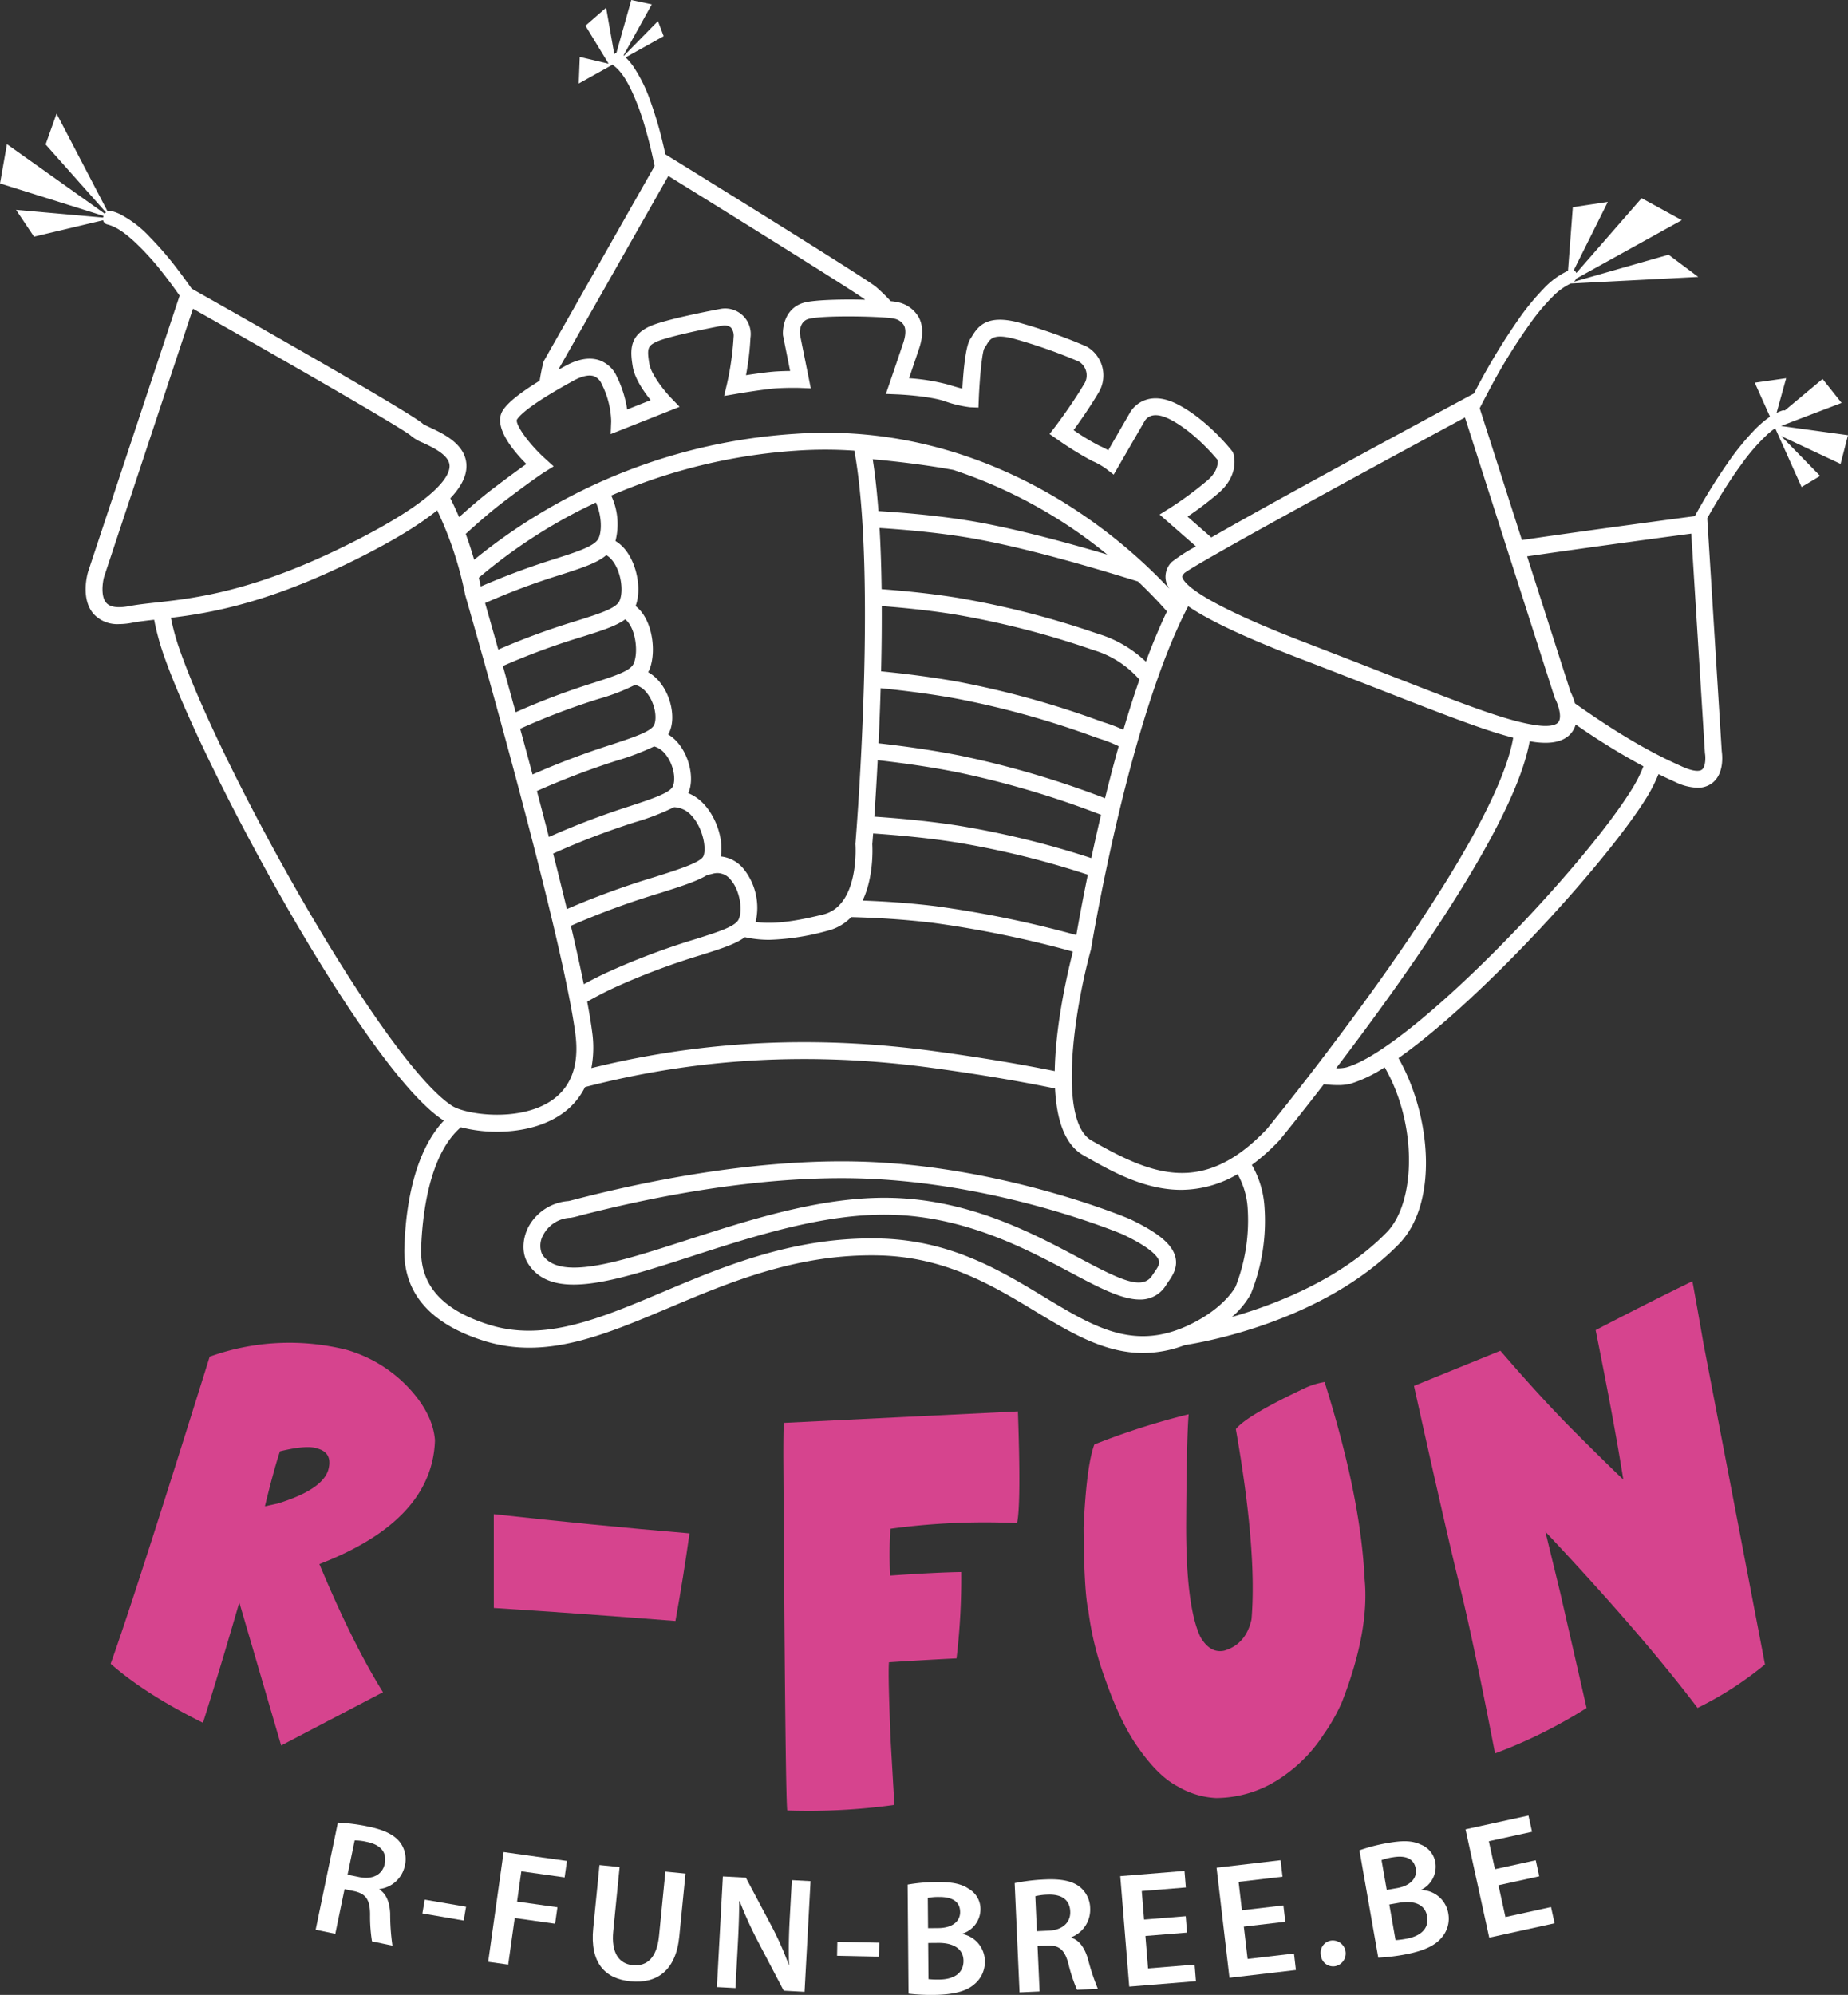 <svg id="Laag_1" data-name="Laag 1" xmlns="http://www.w3.org/2000/svg" viewBox="0 0 438.414 473.114">
  <rect x="0" y="0" width="438.414" height="473.114" fill="#333333" stroke="none"/>
  <defs>
    <style>
      .cls-1 {
        fill: #d6448e;
      }

      .cls-2 {
        fill: #fff;
      }
    </style>
  </defs>
  <title>logo_outline_web</title>
  <g>
    <path class="cls-1" d="M284.6,378.514a32.64,32.64,0,0,1,14.3,8.613q6.1,6.353,6.6,12.818-.606,19.021-27.417,29.361,7.814,18.732,15.084,30.389l-24.157,12.633L259.082,438.4q-4.477,15.47-8.623,28.55-13.817-6.872-21.9-14.006,5.368-14.842,23.494-72.824A55.806,55.806,0,0,1,284.6,378.514Zm-15.873,24.042q-1.524,4.6-3.572,13.053l3.018-.655q10.725-3.318,12.049-8.1,1.035-3.986-2.651-4.968Q275.149,401.007,268.732,402.556Z" transform="translate(-202.309 -58.368)"/>
    <path class="cls-1" d="M365.884,422.023q-1.464,10.463-3.334,20.779-23.1-1.816-43.088-3.088l-.01-22.246Q343.109,420.1,365.884,422.023Z" transform="translate(-202.309 -58.368)"/>
    <path class="cls-1" d="M443.793,393.1q.776,21.986-.2,26.488a165.488,165.488,0,0,0-30.044,1.342,96.592,96.592,0,0,0-.067,11.11q10.753-.753,16.87-.852a160.476,160.476,0,0,1-1.117,20.486q-7.815.385-16.024.919-.267,2.814.411,18.835l.868,14.993a148.185,148.185,0,0,1-25.412,1.321q-.46-2.818-.931-83.868,0-6.782.131-8.052Z" transform="translate(-202.309 -58.368)"/>
    <path class="cls-1" d="M484.3,393.78q-.473,5.669-.59,25.488t3.347,27.269q2.316,4.02,5.676,3.308,5.153-1.507,6.479-7.432,1.359-16.235-3.721-45.108,2.593-3.271,16.733-9.893a18.267,18.267,0,0,1,4.327-1.286q8.571,27.231,9.482,46.606,1.248,12.322-5.383,29.347a43.3,43.3,0,0,1-4.321,7.628,35.14,35.14,0,0,1-9.287,9.693,27.645,27.645,0,0,1-16.272,5.385,19.8,19.8,0,0,1-9.054-2.747q-4.422-2.271-9.008-8.668-4.446-5.987-8.277-16.989a74.044,74.044,0,0,1-3.918-15.993q-1.027-4.45-1.136-19.714.662-14.687,2.552-19.734A173.408,173.408,0,0,1,484.3,393.78Z" transform="translate(-202.309 -58.368)"/>
    <path class="cls-1" d="M603.808,362.233q1.033,5.571,2.616,14.71L621.03,453.1a80.918,80.918,0,0,1-16,10.321q-13.15-17.386-36.095-41.787l3.5,14.379,6.271,27.427a117.556,117.556,0,0,1-21.721,10.767q-5.033-26.064-8.229-39.142-3.064-12.231-11-48.014l20.5-8.338q9.948,11.559,17.8,19.4t11.357,11.145q-2.106-13.346-6.562-35.44Q594.731,366.614,603.808,362.233Z" transform="translate(-202.309 -58.368)"/>
  </g>
  <g>
    <path class="cls-2" d="M282.463,490.62a45.5,45.5,0,0,1,7.215.938c3.7.768,6.1,1.9,7.516,3.71a6.652,6.652,0,0,1,1.146,5.615,7.013,7.013,0,0,1-6,5.488l-.024.114c1.691,1.067,2.426,3.093,2.561,5.71a52.476,52.476,0,0,0,.536,7.6l-4.851-1.006a37.142,37.142,0,0,1-.459-6.429c-.029-3.512-1.029-4.835-3.687-5.465l-2.368-.491-2.194,10.579-4.659-.966Zm2.3,12.348,2.788.578c3.17.657,5.5-.611,6.035-3.17.586-2.827-1.13-4.537-4.186-5.171a13.8,13.8,0,0,0-2.95-.372Z" transform="translate(-202.309 -58.368)"/>
    <path class="cls-2" d="M312.875,510.576l-.562,3.268-9.8-1.686.562-3.267Z" transform="translate(-202.309 -58.368)"/>
    <path class="cls-2" d="M321.783,497.6l15.023,2.113-.548,3.9-10.273-1.444-1.01,7.183,9.578,1.348L334,514.6l-9.578-1.347L322.872,524.3l-4.75-.668Z" transform="translate(-202.309 -58.368)"/>
    <path class="cls-2" d="M349.3,501.158l-1.511,15.25c-.507,5.122,1.392,7.7,4.613,8.02,3.454.342,5.745-1.821,6.252-6.943l1.511-15.25,4.773.474-1.48,14.939c-.8,8.07-5.305,11.229-11.591,10.606-6.053-.6-9.638-4.364-8.823-12.591l1.484-14.978Z" transform="translate(-202.309 -58.368)"/>
    <path class="cls-2" d="M372.385,529.627l1.419-26.246,5.452.295,6.167,11.62a72.355,72.355,0,0,1,4,9.043l.078,0c-.122-3.521-.056-6.915.161-10.926l.5-9.151,4.439.24-1.419,26.246-4.945-.268-6.23-11.9a91.469,91.469,0,0,1-4.221-9.328l-.119.033c.011,3.4-.137,6.866-.371,11.188l-.507,9.385Z" transform="translate(-202.309 -58.368)"/>
    <path class="cls-2" d="M410.9,519.1l-.07,3.313-9.941-.21.07-3.314Z" transform="translate(-202.309 -58.368)"/>
    <path class="cls-2" d="M417.631,505.32a40.162,40.162,0,0,1,6.977-.6c3.549-.028,5.736.382,7.541,1.615a5.545,5.545,0,0,1,2.771,4.893,6.114,6.114,0,0,1-4.321,5.729v.078a6.629,6.629,0,0,1,5.357,6.47,6.822,6.822,0,0,1-2.49,5.442c-1.859,1.653-4.934,2.5-9.73,2.537a46.645,46.645,0,0,1-5.892-.3Zm4.843,10.336,2.458-.021c3.314-.027,5.174-1.6,5.155-3.826-.02-2.457-1.9-3.572-4.943-3.548a13.06,13.06,0,0,0-2.729.218Zm.1,12.09a21.14,21.14,0,0,0,2.536.1c3.081-.025,5.8-1.218,5.775-4.455-.025-3.042-2.687-4.269-6-4.241l-2.379.02Z" transform="translate(-202.309 -58.368)"/>
    <path class="cls-2" d="M443.026,504.967a45.576,45.576,0,0,1,7.221-.869c3.779-.168,6.378.34,8.2,1.742A6.653,6.653,0,0,1,460.938,511a7.011,7.011,0,0,1-4.459,6.8l.006.116c1.9.618,3.112,2.4,3.888,4.9a52.4,52.4,0,0,0,2.392,7.231l-4.947.221a37.031,37.031,0,0,1-2.029-6.115c-.894-3.4-2.188-4.431-4.919-4.387l-2.416.108.482,10.79-4.753.213Zm5.271,11.4,2.844-.127c3.233-.145,5.183-1.948,5.066-4.559-.129-2.883-2.214-4.117-5.33-3.978a13.753,13.753,0,0,0-2.95.366Z" transform="translate(-202.309 -58.368)"/>
    <path class="cls-2" d="M483.919,516.7l-9.875.8.625,7.7,11.042-.9.318,3.927-15.823,1.285-2.129-26.2,15.24-1.238.319,3.927-10.459.85.55,6.765,9.875-.8Z" transform="translate(-202.309 -58.368)"/>
    <path class="cls-2" d="M507.23,514.133l-9.84,1.151.9,7.671,11-1.287.458,3.913-15.768,1.845-3.055-26.112,15.187-1.776.458,3.912-10.422,1.22.789,6.741,9.84-1.151Z" transform="translate(-202.309 -58.368)"/>
    <path class="cls-2" d="M515.662,522.056a2.922,2.922,0,0,1,2.494-3.473,3.084,3.084,0,0,1,.88,6.1A2.922,2.922,0,0,1,515.662,522.056Z" transform="translate(-202.309 -58.368)"/>
    <path class="cls-2" d="M524.818,497.186a40.1,40.1,0,0,1,6.783-1.742c3.5-.612,5.723-.566,7.705.354a5.544,5.544,0,0,1,3.537,4.37,6.116,6.116,0,0,1-3.32,6.363l.013.076a6.629,6.629,0,0,1,6.35,5.5,6.822,6.822,0,0,1-1.562,5.777c-1.562,1.938-4.455,3.275-9.181,4.1a46.549,46.549,0,0,1-5.862.67Zm6.478,9.4,2.421-.424c3.266-.572,4.841-2.432,4.457-4.622-.424-2.421-2.463-3.212-5.46-2.687a13.018,13.018,0,0,0-2.656.663Zm2.086,11.911a21.292,21.292,0,0,0,2.518-.322c3.035-.532,5.523-2.155,4.965-5.345-.525-3-3.354-3.769-6.619-3.2l-2.344.41Z" transform="translate(-202.309 -58.368)"/>
    <path class="cls-2" d="M567.476,503.353l-9.677,2.12,1.652,7.544,10.82-2.37.843,3.849-15.507,3.4-5.625-25.68,14.936-3.272.843,3.849-10.249,2.245,1.452,6.63,9.678-2.12Z" transform="translate(-202.309 -58.368)"/>
  </g>
  <g>
    <path class="cls-2" d="M470.337,347.479l-.072-.032c-.3-.127-30.013-12.7-64.207-13.6-13.43-.355-36,.907-67.2,8.95-.852.22-1.415.368-1.654.417a11.722,11.722,0,0,0-9.6,6.267c-1.429,2.863-1.479,6.149-.13,8.372,5.6,9.219,20.325,4.462,38.972-1.562,14.762-4.769,31.483-10.182,47.064-9.834,17.768.386,32.225,8.083,42.779,13.7,6.448,3.434,12.041,6.411,16.408,6.411a7.087,7.087,0,0,0,6.32-3.544c.137-.211.284-.423.434-.639,1-1.443,2.363-3.42,1.672-6.009C480.328,353.392,477,350.649,470.337,347.479Zm5.825,12.629c-.172.249-.342.494-.5.738-2.347,3.618-7.611,1.039-17.493-4.222-10.91-5.809-25.852-13.766-44.572-14.172q-.746-.016-1.492-.016c-15.8,0-32.287,5.327-46.889,10.043-16.294,5.263-30.365,9.81-34.323,3.292a5.1,5.1,0,0,1,.29-4.511,7.634,7.634,0,0,1,6.482-4.078,19.251,19.251,0,0,0,2.188-.517c30.758-7.928,52.926-9.178,66.1-8.825,32.893.873,61.562,12.787,62.706,13.269,6.9,3.287,8.352,5.354,8.6,6.3C477.453,358.129,477.054,358.817,476.162,360.108Z" transform="translate(-202.309 -58.368)"/>
    <path class="cls-2" d="M640.723,161.584l-15.9-2.188,14.386-5.477-4.517-5.675-8.953,7.469a1.258,1.258,0,0,0-.679.042,11.03,11.03,0,0,0-1.284.543l2.28-8.232-7.451,1.065,3.614,8.056a24.213,24.213,0,0,0-3.818,3.3,61.642,61.642,0,0,0-6.342,7.863,137.585,137.585,0,0,0-7.674,12.428c-10.21,1.354-27.453,3.675-41.02,5.671l-10.017-31.27c.632-1.237,1.276-2.481,1.949-3.737a137.079,137.079,0,0,1,10.168-16.563,48.344,48.344,0,0,1,5.076-6.039,15.1,15.1,0,0,1,4.384-3.233l30.27-1.568-7.038-5.268-22.472,6.418a1.971,1.971,0,0,0,.566-.746l25.036-13.857-9.526-5.217-15.484,17.75a1.289,1.289,0,0,0-.352-.508,1.2,1.2,0,0,0-.259-.164l8.076-16.189-8.3,1.256-1.144,15.07a18.835,18.835,0,0,0-5.79,4.253,57.676,57.676,0,0,0-6.036,7.381,152.472,152.472,0,0,0-10.16,16.847c-.112.21-.215.408-.323.613l-1.919,1.033c-18.414,9.916-46,24.864-60.394,33.124l-5.641-4.939a79.023,79.023,0,0,0,7.43-5.657c5.1-4.483,3.487-9.182,3.416-9.38l-.108-.3-.2-.252c-.232-.3-5.773-7.337-12.783-10.989-2.888-1.505-5.5-1.872-7.749-1.088a6.9,6.9,0,0,0-3.838,3.314l-4.97,8.6a22.587,22.587,0,0,0-2.218-1.109,56.2,56.2,0,0,1-6.013-3.658c1.423-1.95,3.8-5.32,5.839-8.749a7.88,7.88,0,0,0-2.608-10.992l-.267-.14a126.517,126.517,0,0,0-16.343-5.736c-6.986-1.733-9.187.808-10.7,3.327-.129.214-.251.42-.381.6-1.138,1.606-1.674,7.4-1.922,11.859-.781-.2-1.817-.483-3.153-.908a48.013,48.013,0,0,0-9.495-1.567c.568-1.667,1.394-4.1,2.39-7.061.977-2.9.961-5.362-.047-7.311a7.4,7.4,0,0,0-4.646-3.575,12.744,12.744,0,0,0-2.04-.327,43.633,43.633,0,0,0-3.506-3.4c-1.919-1.712-41.1-25.948-48.931-30.789l-1.022-.632c-.206-.93-.424-1.877-.662-2.859a90.159,90.159,0,0,0-2.867-9.658,35.786,35.786,0,0,0-4.146-8.41,14.14,14.14,0,0,0-1.772-2.066l9.029-5.03L358.4,63.372,350.321,71.6c-.033-.029-.067-.053-.1-.081l6.716-12.113-4.86-1.041-3.534,12.543a1.509,1.509,0,0,0-.512.281L346.1,60.2l-4.9,4.264,5.494,9.02-6.842-1.61-.247,6.309,8.038-4.478a1.352,1.352,0,0,0,.186.172c1.91,1.407,3.182,3.68,4.272,5.927a58.327,58.327,0,0,1,3.329,9.066c.82,2.818,1.54,5.793,2.173,8.87L331.4,143.859l-.131.229-.066.256c-.12.464-.53,2.126-.87,4.32-4.66,2.862-7.53,5.169-8.713,7-2.4,3.706,2.15,9.323,5.566,12.752-1.62,1.139-4.277,3.066-8.323,6.152-2.226,1.7-4.922,4.011-7.64,6.449-.629-1.475-1.315-2.974-2.079-4.479,2.591-2.735,3.855-5.282,3.826-7.7-.061-5.055-5.414-7.571-8.612-9.075-.638-.3-1.512-.711-1.683-.84-2.379-2.418-46.011-27.09-54.733-32.011l-.17-.1c-.964-1.375-1.982-2.778-3.086-4.231a78.4,78.4,0,0,0-6.774-7.925,26.1,26.1,0,0,0-7.3-5.573,10.662,10.662,0,0,0-1.926-.67,1.327,1.327,0,0,0-.857.092l-12.1-23.192-2.6,7.314,14.319,16.121a1.727,1.727,0,0,0-.149.125,2.159,2.159,0,0,0-.138.183l-23.208-16.5-1.639,9.321,24.557,7.7a1.958,1.958,0,0,0-.105.4l-20.649-1.84,4.264,6.368,16.4-3.9c.006.028,0,.056.01.084a1.319,1.319,0,0,0,.967.916c2.32.561,4.444,2.273,6.393,4.04a62.73,62.73,0,0,1,6.752,7.425c1.391,1.75,2.72,3.567,4.018,5.409l-21.724,65.524c-.193.658-1.8,6.535,1.407,10.064a7.666,7.666,0,0,0,5.966,2.316,16.36,16.36,0,0,0,3.063-.315c1.505-.289,3.26-.5,5.247-.717a59.2,59.2,0,0,0,2.142,8.006c9.357,27.216,48.118,98.639,66.322,110.6.085.056.181.111.273.166-5.617,5.951-8.933,16.36-9.379,30.214-.34,10.579,6.026,17.992,18.92,22.034,14.486,4.542,28.122-1.21,43.911-7.87,14.274-6.021,30.453-12.855,49.823-12.395,15.72.365,27.036,7.211,37.018,13.251,8.33,5.04,16.351,9.893,25.59,9.893a28.005,28.005,0,0,0,9.885-1.875c3.663-.552,32.69-5.436,50.772-23.937,9.483-9.7,7.669-30.523-.076-44.128,19.9-13.976,49.746-46.911,58.985-61.989a36.326,36.326,0,0,0,2.7-5.363c1.44.709,2.795,1.342,4.081,1.921a12.846,12.846,0,0,0,5.154,1.313,5.589,5.589,0,0,0,3.513-1.117c2.872-2.212,2.392-6.615,2.259-7.513l-3.442-55.284c.816-1.448,1.7-2.959,2.684-4.591,1.911-3.155,3.708-5.87,5.494-8.3a45.988,45.988,0,0,1,6.06-6.961,17.863,17.863,0,0,1,1.884-1.5l6.258,13.949,4.395-2.636-9.24-9.461,14.1,6.61Zm-90.871-4.207,21.273,66.41.138.328c.624,1.174,1.688,4.181.787,5.467-.618.882-2.52,1.171-5.222.793-6.966-.976-16.42-4.666-35.256-12.017-5.657-2.208-12.16-4.746-19.7-7.643-25.049-9.62-28.67-13.995-29.064-15.429-.064-.236-.017-.38.467-.995C486.177,191.969,523.78,171.431,549.853,157.376ZM461.259,328.848c-7.918-4.527-4.291-30.172-.145-45.273l.046-.21c.033-.2,3.381-20.712,9.227-42.619,4.428-16.594,9.087-29.579,13.8-38.606,4.313,2.953,12.1,6.876,26.248,12.31,7.535,2.894,14.032,5.429,19.684,7.634,15.159,5.916,24.324,9.489,31.177,11.238-4.571,26.8-56.642,90.614-58.433,92.8C487.768,342.053,475.6,337.046,461.259,328.848Zm-8.728-16.455c-7.868-1.591-17.291-3.2-28.6-4.734-35.328-4.8-62.461-.623-81.326,4.015a26.107,26.107,0,0,0,.18-8.6c-.269-2.058-.668-4.471-1.17-7.155,2.123-1.2,4.24-2.3,6.3-3.259a164.52,164.52,0,0,1,20.692-7.788c4.777-1.512,8.238-2.609,10.422-4.242a26.453,26.453,0,0,0,5.8.63,57.84,57.84,0,0,0,13.7-2.125,11.7,11.7,0,0,0,5.732-3.267c5.9.158,12.452.514,19.557,1.385a252.4,252.4,0,0,1,33.019,6.8C455.639,288.741,452.716,301.159,452.531,312.393ZM335.314,194.687c5.064-1.631,8.65-2.791,10.826-4.653a4.674,4.674,0,0,1,1.285,1.077c2.283,2.69,2.871,7.558,1.835,9.795-.812,1.754-4.73,2.99-10.154,4.7a171.252,171.252,0,0,0-18.586,6.821c-1.337-4.76-2.423-8.578-3.128-11.039A166.329,166.329,0,0,1,335.314,194.687Zm-18.948,2.782c-.11-.541-.26-1.247-.458-2.093a125,125,0,0,1,23.871-15.928l3.878-1.907.013-.006c1.3,2.822,1.53,6.548.653,8.474-.842,1.846-4.782,3.115-10.235,4.872A171.542,171.542,0,0,0,316.366,197.469Zm92.883,61.107c.027-.332.1-1.213.2-2.542,6.36.434,13.33,1.1,19.845,2.133a209.318,209.318,0,0,1,31.087,7.649c-1.306,6.348-2.223,11.412-2.728,14.317a255.818,255.818,0,0,0-33.334-6.85c-6.244-.765-12.049-1.14-17.37-1.333C409.571,266.447,409.319,259.773,409.249,258.576Zm20.921-20.989c-6.391-1.277-13.153-2.232-19.439-2.939.191-4.074.367-8.479.5-13.062,5.854.586,12.123,1.387,18.049,2.478a210.343,210.343,0,0,1,32.212,8.908c.775.276,1.322.469,1.612.561a33.336,33.336,0,0,1,4.6,1.809c-1.173,4.172-2.256,8.324-3.243,12.337l-.1-.038A221.533,221.533,0,0,0,430.17,237.586ZM463.517,251.6c-.854,3.61-1.626,7.069-2.314,10.283a212.339,212.339,0,0,0-31.284-7.663c-6.645-1.057-13.733-1.731-20.189-2.173.236-3.445.526-8.046.8-13.395,6.108.693,12.656,1.622,18.854,2.86a217.618,217.618,0,0,1,33.569,9.878Zm.795-21.878c-.266-.084-.767-.263-1.478-.516a214.233,214.233,0,0,0-32.827-9.073c-6.132-1.129-12.624-1.953-18.667-2.551q.07-2.995.113-6.049c.044-3.27.057-6.4.044-9.428,5.59.431,11.524,1.048,17.179,1.957a204.837,204.837,0,0,1,32.069,8.153c.777.259,1.325.441,1.614.526a23.325,23.325,0,0,1,10.264,6.8c-1.349,3.887-2.617,7.894-3.8,11.916A37.744,37.744,0,0,0,464.312,229.719Zm-.823-20.819c-.265-.078-.766-.246-1.477-.483a208.766,208.766,0,0,0-32.7-8.307c-5.878-.945-12.054-1.58-17.849-2.019q-.106-7.852-.491-14.5c6.4.412,13.434,1.073,20.088,2.131,9.9,1.575,23.774,5.126,41.223,10.547,3.019,2.864,5.329,5.348,6.866,7.1-1.762,3.677-3.43,7.7-5,11.922A28.305,28.305,0,0,0,463.488,208.9Zm-31.8-27.127c-6.956-1.107-14.33-1.787-20.979-2.2q-.514-6.871-1.36-12.285c5.982.545,12.651,1.346,19.118,2.519a114.336,114.336,0,0,1,36.521,20.079C451.285,185.838,440.1,183.112,431.69,181.773Zm-24.235,29.682c-.328,24.245-2.185,46.712-2.2,46.937l-.013.157.012.157c.011.144.965,14.434-7.659,16.544-5.605,1.371-11.068,2.42-16.021,1.768a14.7,14.7,0,0,0-2.828-12.553,8.057,8.057,0,0,0-5.439-2.978c.694-3.726-.913-9.05-3.927-12.329a10.54,10.54,0,0,0-3.784-2.689c1.479-3.336.339-8.728-2.555-12.045a9.783,9.783,0,0,0-2.219-1.887,5.52,5.52,0,0,0,.318-.6c1.5-3.333.363-8.753-2.542-12.083a9.535,9.535,0,0,0-2.523-2.067c.063-.117.129-.232.185-.355,1.674-3.661,1.167-10.531-2.018-14.246a7.815,7.815,0,0,0-1.153-1.086c1.495-3.911.345-10.1-2.609-13.579a8.829,8.829,0,0,0-2.16-1.85,15.992,15.992,0,0,0-1.012-10.778,132.775,132.775,0,0,1,43.872-10.648,98.772,98.772,0,0,1,13.813,0C406.636,174.212,407.764,188.566,407.454,211.455Zm-67.146-2.035c4.7-1.482,8.124-2.563,10.318-4.17a3.89,3.89,0,0,1,.573.541c2.064,2.407,2.512,7.585,1.417,9.978-.782,1.71-4.235,2.829-9.462,4.524a168.924,168.924,0,0,0-18.51,6.991c-1.077-3.926-2.1-7.618-3.035-10.967A166.417,166.417,0,0,1,340.309,209.42Zm4.08,14.678a47.793,47.793,0,0,0,8.583-3.309,5.058,5.058,0,0,1,2.607,1.695c2.049,2.349,2.7,6.06,1.909,7.809-.7,1.554-4.85,2.926-10.1,4.663a188.39,188.39,0,0,0-18.742,7.09c-.993-3.718-1.976-7.359-2.928-10.854A164.21,164.21,0,0,1,344.388,224.1Zm4.251,14.655a60.845,60.845,0,0,0,8.857-3.369,5.093,5.093,0,0,1,2.524,1.67c2.049,2.349,2.7,6.059,1.909,7.808-.7,1.554-4.85,2.926-10.1,4.663a186.768,186.768,0,0,0-19.3,7.341c-.937-3.642-1.892-7.294-2.846-10.9A183.261,183.261,0,0,1,348.64,238.753Zm4.442,14.569a56.547,56.547,0,0,0,9.145-3.526,5.816,5.816,0,0,1,4.2,2.069c2.7,2.939,3.528,7.829,2.746,9.564-.672,1.491-6.015,3.182-11.671,4.972a190.967,190.967,0,0,0-20.705,7.564c-1.024-4.259-2.123-8.683-3.261-13.163A181.317,181.317,0,0,1,353.082,253.323Zm5.629,16.893c5.125-1.622,8.927-2.83,11.36-4.325.495-.107.919-.2,1.237-.293a4.567,4.567,0,0,1,1.228-.178,4.068,4.068,0,0,1,3.159,1.638c2.215,2.6,2.828,7.236,1.858,9.335-.788,1.7-4.714,2.947-10.148,4.667a167.947,167.947,0,0,0-21.165,7.972c-1.79.828-3.609,1.759-5.432,2.756-.853-4.189-1.9-8.877-3.066-13.858A184.725,184.725,0,0,1,358.711,270.215ZM335.01,145.6l25.853-45.5c18.488,11.433,44.972,27.93,46.605,29.28l.082.075c-5.368-.143-11.757.009-14.322.649-4.493,1.121-5.34,5.6-5.161,7.807l1.688,8.439c-.866.009-1.913.036-3.078.1-1.916.1-5.078.548-7.391.906a64.844,64.844,0,0,0,1.053-8.833,6.074,6.074,0,0,0-6.912-6.934l-.1.017c-1.349.25-13.281,2.492-16.892,4.163-4.829,2.234-4.668,5.688-4,9.641.463,2.736,2.6,5.821,4.236,7.857l-5.576,2.208a26.614,26.614,0,0,0-2.447-7.783,7.16,7.16,0,0,0-4.312-3.939c-2.306-.717-5.029-.209-8.1,1.511l-.454.251c-.294.162-.574.32-.859.479C334.951,145.863,334.98,145.723,335.01,145.6Zm-13.723,32.145c7.433-5.669,10.106-7.362,10.13-7.377l2.24-1.4-1.959-1.775c-4.263-3.861-7.31-8.448-6.722-9.357.678-1.048,3.233-3.587,12.733-8.82l.481-.267c2.578-1.446,4.114-1.44,4.95-1.181a3.3,3.3,0,0,1,1.91,1.882,20.742,20.742,0,0,1,2.258,8.8l-.123,3.071,16.347-6.473-2.06-2.148c-1.762-1.837-4.7-5.622-5.1-7.958-.626-3.7-.415-4.349,1.735-5.344,2.653-1.227,12.271-3.177,15.863-3.846a2.591,2.591,0,0,1,1.742.492,3.1,3.1,0,0,1,.626,2.321,67.48,67.48,0,0,1-1.543,10.968l-.694,2.941,2.978-.511c.068-.012,6.813-1.164,9.8-1.32s5.215-.071,5.237-.07l2.544.1L392.05,137.5c-.02-.591.035-2.986,2.146-3.512,3.836-.958,18.613-.545,20.331-.029a3.493,3.493,0,0,1,2.244,1.581c.612,1.183.234,2.936-.191,4.2-1.939,5.764-3.228,9.509-3.229,9.513l-.874,2.539,2.683.11c.072,0,7.188.308,11.1,1.553a27.6,27.6,0,0,0,6.172,1.494l2,.082.08-2c.2-4.973.786-11.018,1.3-12.026.186-.262.362-.552.545-.856.862-1.433,1.6-2.669,6.31-1.5a123.148,123.148,0,0,1,15.557,5.456,3.82,3.82,0,0,1,1.187,5.485c-2.961,4.978-6.8,10.008-6.84,10.058L451.3,161.3l1.723,1.194a77.821,77.821,0,0,0,8.415,5.205,17.18,17.18,0,0,1,3.265,1.837l1.81,1.4,7.2-12.452.078-.15a2.906,2.906,0,0,1,1.627-1.344c1.147-.375,2.717-.073,4.536.874,5.427,2.828,10.074,8.2,11.212,9.577.1.7.1,2.656-2.333,4.793a83.427,83.427,0,0,1-9.146,6.74l-2.279,1.428,8.625,7.551a40.9,40.9,0,0,0-5.815,3.752l-.068.087a4.915,4.915,0,0,0-1.2,4.551,5.862,5.862,0,0,0,.753,1.635,124.554,124.554,0,0,0-19.863-17.071C446.373,171.585,425.147,161,398.2,161q-3.585,0-7.307.258a133.971,133.971,0,0,0-76.1,29.866c-.528-1.838-1.192-3.919-2-6.135C315.817,182.242,318.868,179.591,321.287,177.746Zm-82.1,23.534c-2.4.265-4.467.495-6.321.85-1.793.344-4.172.492-5.311-.756-1.449-1.587-.856-5.139-.556-6.187l21.086-63.6c19.8,11.19,49.72,28.337,51.731,30.137a10.138,10.138,0,0,0,2.833,1.655c2.5,1.177,6.284,2.955,6.314,5.5.03,2.443-3.015,8.09-23.736,18.45C262.508,198.7,248.477,200.252,239.192,201.28Zm5.6,10.766a55.113,55.113,0,0,1-1.932-7.159c9.52-1.146,23.283-3.534,44.159-13.971,8.458-4.229,14.734-8.03,19.007-11.522a84.747,84.747,0,0,1,6.613,19.9l.05.219c.229.791,22.891,79.363,26.127,104.086.982,7.505-1.076,12.913-6.117,16.073-7.7,4.828-20.028,3-23.17.936C293.236,309.9,254.737,240.962,244.8,212.046ZM449.971,365.924c-10.41-6.3-22.209-13.437-39-13.828-.648-.015-1.29-.022-1.931-.022-19.354,0-35.363,6.751-49.539,12.73-15.065,6.354-28.075,11.839-41.16,7.739-11.125-3.487-16.4-9.4-16.119-18.088.229-7.109,1.67-22.113,9.428-28.747a33.893,33.893,0,0,0,8.565,1.062c4.929,0,10.29-1.007,14.607-3.713a16.911,16.911,0,0,0,6.278-6.885c18.616-4.783,46.1-9.47,82.287-4.548,11.667,1.587,21.285,3.251,29.21,4.888.373,7.114,2.169,13.235,6.672,15.81,6.535,3.736,14.4,8.233,23.242,8.233a26.588,26.588,0,0,0,13.4-3.724,18.869,18.869,0,0,1,2.372,7.908,43.114,43.114,0,0,1-2.854,18.772c-.021.042-2.161,4.235-8.869,7.976C472.31,379.439,462.452,373.475,449.971,365.924Zm81.315-15.293c-10.789,11.04-26.138,17.037-36.731,20.075a19.719,19.719,0,0,0,4.5-5.485,46.284,46.284,0,0,0,3.229-20.752,22.908,22.908,0,0,0-2.989-9.833,48.074,48.074,0,0,0,6.526-5.818l.092-.1c.077-.094,4.316-5.259,10.47-13.222a26.778,26.778,0,0,0,3.2.219,12.328,12.328,0,0,0,3.185-.345,32.479,32.479,0,0,0,8.032-3.885C538.591,324.937,538.228,343.528,531.286,350.631ZM589.646,245.22c-11.864,19.361-52.786,62.066-67.954,66.292a8.873,8.873,0,0,1-2.409.2c4.557-5.973,9.848-13.089,15.165-20.635,18.335-26.024,28.657-45.142,30.751-56.915.362.062.724.123,1.076.172a19.236,19.236,0,0,0,2.66.2c3.009,0,5.153-.89,6.393-2.659a5.618,5.618,0,0,0,.787-1.684,164.883,164.883,0,0,0,16.071,9.922A32.466,32.466,0,0,1,589.646,245.22Zm16.421-4.325c-.714.549-2.428.3-4.584-.675-4.212-1.9-11.853-5.344-25.536-15.036a15.885,15.885,0,0,0-1.062-2.776L564.6,190.317c11.928-1.734,27.1-3.814,38.938-5.39l3.236,51.964.023.2C606.969,238.095,606.924,240.235,606.067,240.9Z" transform="translate(-202.309 -58.368)"/>
  </g>
</svg>
